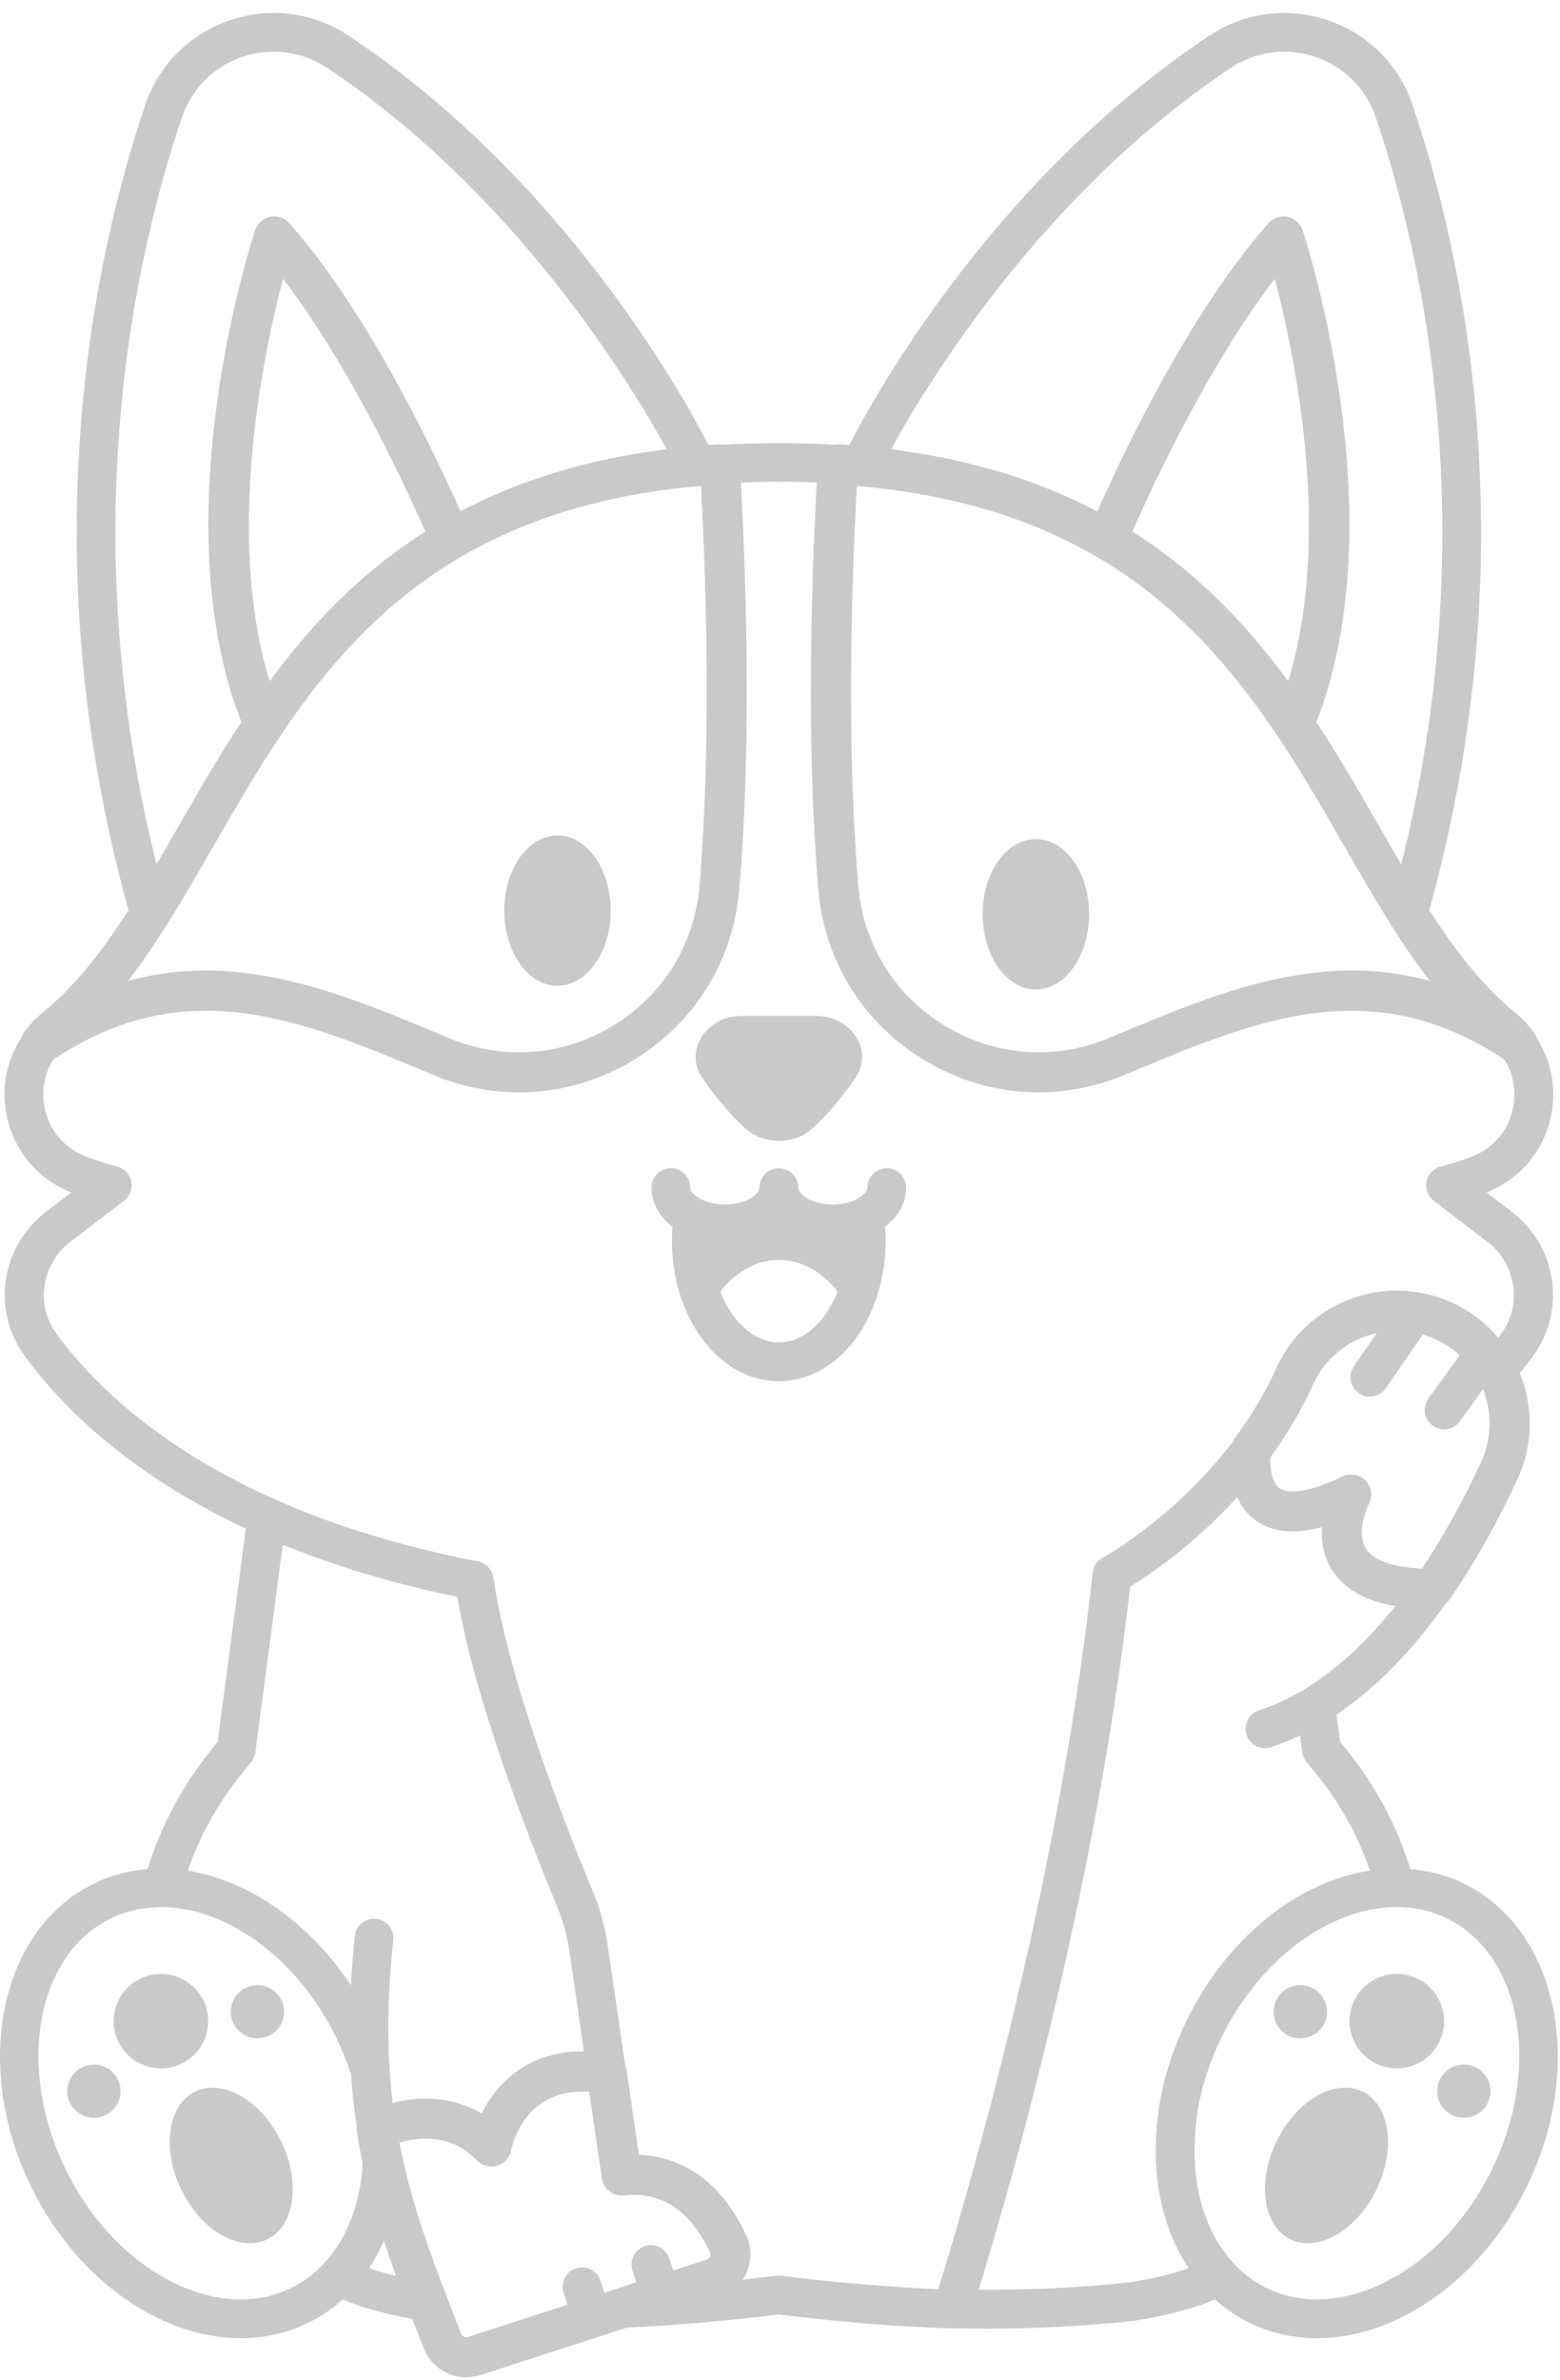 <svg width="99" height="151" viewBox="0 0 99 151" fill="none" xmlns="http://www.w3.org/2000/svg">
<path fill-rule="evenodd" clip-rule="evenodd" d="M89.502 118.585C90.697 118.687 91.838 118.982 92.901 119.502V119.504C98.85 122.396 100.65 131.003 96.91 138.689C95.121 142.355 92.347 145.285 89.099 146.939C87.259 147.876 85.386 148.348 83.586 148.348C82.092 148.348 80.65 148.025 79.317 147.376C78.508 146.986 77.77 146.486 77.109 145.886C75.741 146.465 73.998 146.926 71.931 147.246C68.842 147.577 65.724 147.741 62.603 147.741C61.883 147.741 61.163 147.731 60.443 147.713H60.438H60.431H60.407C60.079 147.712 59.742 147.702 59.395 147.689C54.388 147.467 50.306 146.951 49.428 146.835C48.568 146.947 44.638 147.444 39.782 147.673L37.969 148.26L30.497 150.679C30.202 150.775 29.897 150.824 29.593 150.824C29.141 150.824 28.69 150.718 28.274 150.506C27.591 150.159 27.084 149.57 26.839 148.848L26.627 148.299C26.472 147.903 26.32 147.51 26.17 147.118C24.429 146.809 22.973 146.403 21.75 145.884C21.094 146.481 20.351 146.983 19.54 147.374C18.208 148.023 16.766 148.346 15.276 148.346C13.475 148.346 11.601 147.875 9.761 146.938C6.512 145.283 3.739 142.354 1.951 138.687C-1.789 131 0.01 122.393 5.962 119.499C7.031 118.979 8.166 118.687 9.366 118.583C10.218 115.815 11.586 113.256 13.449 110.967L13.813 110.514L15.601 96.979C8.047 93.445 3.806 89.1 1.567 86.024C-0.555 83.103 0.048 79.082 2.939 76.866L4.521 75.653C2.599 74.89 1.164 73.338 0.576 71.381C0.005 69.483 0.289 67.483 1.349 65.838C1.389 65.722 1.447 65.612 1.52 65.511C1.879 65.018 2.292 64.58 2.751 64.208C4.575 62.712 6.256 60.705 8.156 57.745C1.791 34.814 6.078 15.907 9.227 6.635C10.089 4.102 12.042 2.152 14.585 1.288C17.14 0.421 19.888 0.78 22.129 2.268C35.588 11.222 43.184 24.787 44.965 28.234C45.177 28.218 45.391 28.202 45.605 28.189C45.718 28.182 45.828 28.19 45.938 28.213C47.035 28.148 48.204 28.114 49.431 28.114C50.659 28.114 51.83 28.15 52.928 28.215C53.036 28.194 53.147 28.184 53.26 28.19L53.299 28.193C53.497 28.207 53.696 28.221 53.893 28.236C55.674 24.788 63.275 11.226 76.734 2.27C78.974 0.78 81.721 0.421 84.276 1.29C86.821 2.154 88.774 4.103 89.634 6.637C92.782 15.907 97.069 34.815 90.705 57.746C92.602 60.7 94.284 62.707 96.122 64.215C96.585 64.59 97 65.031 97.35 65.524C97.42 65.623 97.474 65.731 97.513 65.842C98.569 67.48 98.855 69.482 98.285 71.382C97.697 73.34 96.266 74.892 94.344 75.655L95.926 76.868C98.812 79.085 99.411 83.108 97.292 86.026C97.034 86.383 96.747 86.75 96.447 87.118C96.858 88.127 97.079 89.216 97.079 90.31C97.079 91.541 96.817 92.729 96.303 93.841C94.974 96.71 93.511 99.293 91.954 101.522C91.889 101.615 91.81 101.696 91.725 101.768C89.58 104.79 87.26 107.141 84.818 108.783L85.047 110.507L85.417 110.962C87.282 113.254 88.65 115.817 89.502 118.585ZM85.747 93.544C86.085 93.544 86.418 93.679 86.663 93.932L86.661 93.934C87.043 94.33 87.13 94.925 86.872 95.412C86.865 95.425 86.007 97.155 86.674 98.239C87.141 98.995 88.397 99.44 90.241 99.514C91.572 97.535 92.831 95.272 93.988 92.775C94.347 92 94.528 91.171 94.528 90.311C94.528 89.57 94.385 88.83 94.112 88.14L92.643 90.175C92.403 90.507 92.026 90.685 91.644 90.685C91.396 90.685 91.143 90.61 90.925 90.453C90.374 90.056 90.25 89.289 90.646 88.738L92.635 85.984C92.256 85.635 91.83 85.336 91.363 85.092C91.019 84.914 90.659 84.776 90.292 84.668L87.949 88.075C87.711 88.422 87.326 88.608 86.934 88.608C86.694 88.608 86.451 88.54 86.239 88.393C85.677 88.008 85.535 87.244 85.92 86.684L87.371 84.573C85.628 84.961 84.113 86.124 83.352 87.795C82.614 89.421 81.695 90.995 80.618 92.473C80.59 93.081 80.691 94.041 81.192 94.405C81.491 94.623 82.482 94.987 85.19 93.673C85.368 93.586 85.558 93.544 85.747 93.544ZM71.862 33.722C72.105 33.875 72.346 34.033 72.586 34.193C72.623 34.217 72.659 34.242 72.696 34.267C72.719 34.283 72.742 34.299 72.765 34.315C72.963 34.448 73.159 34.585 73.353 34.724C73.407 34.762 73.46 34.801 73.514 34.84C73.548 34.865 73.582 34.89 73.616 34.915L73.617 34.916C73.785 35.039 73.953 35.163 74.119 35.29C74.207 35.356 74.295 35.423 74.383 35.492C74.563 35.63 74.741 35.772 74.917 35.916L75.123 36.082C75.363 36.281 75.603 36.483 75.839 36.69C75.891 36.736 75.942 36.781 75.993 36.827C76.18 36.991 76.367 37.159 76.553 37.331C76.608 37.381 76.662 37.432 76.716 37.483C76.743 37.508 76.769 37.534 76.796 37.559C76.954 37.705 77.111 37.857 77.266 38.009C77.349 38.089 77.433 38.17 77.514 38.252C77.679 38.414 77.844 38.582 78.007 38.752C78.074 38.82 78.139 38.887 78.206 38.957C78.433 39.195 78.659 39.437 78.882 39.684C78.902 39.706 78.921 39.729 78.941 39.751C78.961 39.774 78.98 39.796 79 39.818C79.184 40.025 79.37 40.235 79.553 40.449C79.59 40.493 79.627 40.536 79.664 40.58C79.701 40.624 79.739 40.667 79.775 40.711C79.927 40.891 80.077 41.072 80.228 41.254C80.253 41.286 80.279 41.317 80.304 41.348C80.355 41.411 80.406 41.474 80.458 41.538C80.614 41.732 80.771 41.929 80.926 42.13C80.988 42.211 81.052 42.293 81.116 42.374C81.328 42.65 81.538 42.93 81.749 43.215C84.575 33.995 82.164 22.495 80.9 17.683C76.637 23.249 73.058 31.001 71.862 33.722ZM54.483 30.836L54.375 30.826L54.373 30.823C53.998 37.895 53.746 47.641 54.473 56.23C54.788 59.929 56.789 63.155 59.966 65.08C63.142 67.005 66.931 67.291 70.361 65.863L70.925 65.626L70.927 65.626C77.228 62.993 83.696 60.291 90.738 62.231C89.936 61.196 89.126 60.024 88.279 58.679C87.269 57.081 86.315 55.424 85.306 53.671L85.301 53.663C83.971 51.351 82.595 48.962 81.047 46.653C80.613 46.004 80.177 45.382 79.738 44.782C77.101 41.182 74.332 38.441 71.208 36.336H71.206C70.685 35.986 70.155 35.651 69.613 35.335C65.331 32.836 60.383 31.366 54.483 30.836ZM83.481 3.614C81.658 2.993 79.695 3.249 78.095 4.312L78.097 4.315C66.214 12.223 58.9 24.219 56.544 28.507C61.483 29.126 65.794 30.425 69.639 32.448C71.134 29.056 75.433 19.88 80.502 14.161C80.804 13.821 81.266 13.666 81.712 13.759C82.159 13.85 82.521 14.173 82.665 14.605C82.913 15.356 88.607 32.895 83.54 45.81C84.981 48.008 86.268 50.238 87.512 52.4C87.992 53.234 88.459 54.046 88.926 54.838C94.24 33.56 90.254 16.124 87.301 7.426C86.689 5.621 85.295 4.232 83.481 3.614ZM17.96 17.683C16.696 22.495 14.283 33.995 17.111 43.215L17.116 43.217C17.326 42.932 17.537 42.653 17.747 42.376C17.813 42.289 17.878 42.206 17.945 42.121C18.097 41.926 18.25 41.732 18.404 41.541C18.46 41.469 18.518 41.399 18.576 41.329C18.597 41.302 18.619 41.276 18.64 41.249C18.787 41.07 18.936 40.892 19.084 40.716C19.116 40.68 19.147 40.643 19.178 40.606C19.223 40.553 19.267 40.499 19.313 40.447C19.494 40.239 19.675 40.032 19.858 39.828C19.88 39.804 19.9 39.781 19.921 39.757C19.942 39.733 19.963 39.71 19.984 39.686C20.206 39.438 20.431 39.197 20.657 38.961C20.695 38.92 20.733 38.88 20.772 38.841C20.801 38.812 20.83 38.782 20.859 38.752C21.021 38.582 21.184 38.416 21.349 38.253C21.41 38.191 21.472 38.13 21.534 38.07C21.555 38.05 21.576 38.029 21.597 38.009C21.752 37.857 21.91 37.707 22.067 37.559C22.094 37.533 22.121 37.508 22.148 37.482C22.201 37.432 22.255 37.382 22.309 37.332C22.495 37.159 22.683 36.99 22.872 36.824C22.896 36.801 22.921 36.779 22.946 36.758C22.971 36.736 22.996 36.714 23.02 36.691C23.259 36.483 23.499 36.281 23.74 36.082L23.941 35.92C24.119 35.777 24.299 35.633 24.48 35.493C24.523 35.46 24.566 35.427 24.61 35.394C24.653 35.361 24.696 35.328 24.739 35.294C24.909 35.167 25.079 35.04 25.249 34.916C25.292 34.885 25.335 34.854 25.378 34.822C25.421 34.791 25.463 34.76 25.507 34.729C25.703 34.589 25.9 34.452 26.099 34.316C26.129 34.297 26.158 34.277 26.187 34.257C26.216 34.237 26.245 34.217 26.274 34.197C26.512 34.036 26.754 33.88 26.997 33.725C25.802 31.004 22.219 23.244 17.96 17.683ZM13.55 53.673C12.541 55.426 11.588 57.082 10.577 58.682H10.579C9.732 60.025 8.922 61.197 8.122 62.231C9.794 61.771 11.434 61.572 13.047 61.572C18.222 61.572 23.119 63.617 27.918 65.622L27.933 65.628L28.499 65.864C31.927 67.292 35.717 67.007 38.892 65.082C42.069 63.157 44.07 59.931 44.385 56.232C45.11 47.646 44.86 37.898 44.485 30.825L44.374 30.834C38.476 31.364 33.529 32.836 29.247 35.334C27.378 36.426 25.641 37.717 23.99 39.246C23.977 39.258 23.963 39.271 23.949 39.284C23.919 39.31 23.89 39.337 23.861 39.365C22.209 40.912 20.642 42.703 19.12 44.78C18.68 45.382 18.245 46.004 17.811 46.653C16.26 48.965 14.886 51.352 13.556 53.664L13.555 53.664L13.55 53.673ZM15.375 3.611C13.562 4.229 12.169 5.618 11.557 7.422L11.555 7.421C8.6 16.119 4.617 33.555 9.931 54.833C10.332 54.15 10.735 53.452 11.147 52.737C11.213 52.623 11.279 52.509 11.345 52.395C12.589 50.231 13.873 48.003 15.317 45.804C10.249 32.888 15.944 15.35 16.192 14.598C16.335 14.166 16.699 13.844 17.145 13.752C17.591 13.659 18.053 13.814 18.355 14.155C23.417 19.864 27.721 29.048 29.218 32.442C33.062 30.42 37.372 29.121 42.309 28.5C39.955 24.214 32.646 12.217 20.761 4.309C19.163 3.246 17.199 2.992 15.375 3.611ZM15.944 111.785L15.359 112.511L15.357 112.512C13.834 114.384 12.687 116.454 11.919 118.681C15.816 119.303 19.661 122.013 22.266 125.951C22.322 124.934 22.397 123.9 22.514 122.823C22.588 122.148 23.21 121.667 23.871 121.734C24.545 121.807 25.033 122.414 24.96 123.089C24.637 126.042 24.56 128.727 24.725 131.296C24.767 132.001 24.834 132.702 24.921 133.412C26.695 132.961 28.747 133.013 30.571 134.084C31.534 132.139 33.542 130.098 37.06 130.145L36.125 123.733C35.988 122.785 35.728 121.848 35.351 120.945C33.416 116.288 30.11 107.733 29.023 101.31C26.775 100.845 24.596 100.291 22.541 99.652C22.42 99.615 22.302 99.574 22.183 99.534C22.086 99.501 21.988 99.467 21.889 99.435C21.461 99.297 21.039 99.157 20.616 99.01C20.34 98.914 20.066 98.816 19.793 98.716C19.365 98.56 18.941 98.397 18.518 98.231C18.442 98.201 18.364 98.172 18.287 98.144C18.171 98.101 18.056 98.058 17.943 98.012L16.205 111.176C16.175 111.399 16.085 111.611 15.944 111.785ZM40.928 142.502C41.576 142.292 42.268 142.645 42.479 143.289H42.48L42.728 144.042L44.826 143.363C44.965 143.317 45.027 143.216 45.051 143.16C45.078 143.097 45.1 143.001 45.051 142.893C44.212 141.061 42.585 138.95 39.594 139.282C38.908 139.356 38.293 138.88 38.193 138.202L37.392 132.705C33.354 132.454 32.522 135.993 32.437 136.423C32.344 136.888 31.999 137.268 31.544 137.4C31.088 137.533 30.595 137.406 30.267 137.064C28.635 135.365 26.597 135.569 25.352 135.929C25.406 136.208 25.459 136.475 25.517 136.736C26.186 139.895 27.234 142.781 28.256 145.467C28.274 145.501 28.289 145.537 28.303 145.575C28.532 146.171 28.764 146.773 29 147.381L29.226 147.961C29.234 147.982 29.242 148.007 29.25 148.03C29.289 148.154 29.379 148.214 29.43 148.24C29.492 148.269 29.59 148.3 29.707 148.261L36.015 146.219L35.767 145.456C35.557 144.81 35.911 144.117 36.557 143.909C37.202 143.698 37.898 144.052 38.107 144.698L38.353 145.459L40.384 144.8L40.139 144.051C39.929 143.405 40.283 142.712 40.928 142.502ZM18.462 145.166C19.266 144.776 19.976 144.245 20.573 143.584L20.572 143.588C22.012 142.036 22.869 139.798 23.02 137.255C22.89 136.653 22.771 136.017 22.656 135.315C22.639 135.202 22.639 135.091 22.65 134.982C22.475 133.841 22.356 132.741 22.283 131.637C22.029 130.845 21.714 130.048 21.336 129.264C18.942 124.355 14.507 121.031 10.296 120.992H10.287C9.111 120.992 8.036 121.224 7.035 121.71C2.302 124.01 1.012 131.145 4.158 137.615C5.714 140.802 8.099 143.337 10.874 144.75C13.536 146.103 16.231 146.251 18.462 145.166ZM25.14 144.396C24.873 143.667 24.614 142.922 24.364 142.161C24.095 142.776 23.783 143.358 23.425 143.899C23.946 144.081 24.519 144.248 25.14 144.396ZM59.494 145.232H59.543L59.54 145.227C60.916 140.838 67.125 120.254 69.34 99.769C69.384 99.367 69.624 99.011 69.982 98.819C70.026 98.796 74.515 96.341 78.2 91.516C78.241 91.418 78.295 91.324 78.358 91.237C79.419 89.823 80.317 88.308 81.029 86.74C82.572 83.351 86.25 81.396 89.972 81.986C90.859 82.127 91.722 82.41 92.535 82.831C93.521 83.346 94.373 84.031 95.08 84.864L95.106 84.831C95.169 84.748 95.235 84.664 95.294 84.582C96.607 82.774 96.215 80.188 94.422 78.811L90.986 76.177C90.614 75.891 90.436 75.42 90.529 74.96C90.62 74.501 90.968 74.134 91.422 74.015C92.093 73.839 92.747 73.629 93.369 73.392C94.636 72.91 95.544 71.943 95.924 70.673C96.277 69.496 96.114 68.262 95.482 67.235C87.109 61.62 79.723 64.704 71.906 67.969L71.338 68.205C69.575 68.939 67.735 69.302 65.907 69.302C63.388 69.302 60.89 68.613 58.642 67.25C54.762 64.898 52.316 60.958 51.932 56.441C51.193 47.68 51.449 37.774 51.831 30.613C51.059 30.582 50.258 30.564 49.425 30.564C48.592 30.564 47.791 30.582 47.019 30.613C47.401 37.776 47.657 47.684 46.917 56.441C46.534 60.959 44.088 64.899 40.208 67.252C37.961 68.614 35.462 69.304 32.943 69.304C31.114 69.304 29.275 68.94 27.513 68.207L26.945 67.969C19.128 64.704 11.743 61.62 3.37 67.235C2.74 68.259 2.576 69.495 2.929 70.67C3.311 71.942 4.22 72.907 5.489 73.389C6.125 73.63 6.778 73.841 7.435 74.012C7.889 74.131 8.236 74.498 8.329 74.957C8.422 75.417 8.244 75.89 7.872 76.175L4.434 78.809C2.64 80.187 2.245 82.772 3.556 84.577C5.701 87.522 9.849 91.743 17.436 95.12C19.3 95.947 21.262 96.68 23.269 97.298C25.492 97.989 27.869 98.584 30.337 99.065C30.692 99.134 30.977 99.352 31.151 99.638C31.157 99.647 31.16 99.657 31.167 99.667C31.199 99.724 31.229 99.783 31.252 99.844C31.257 99.857 31.26 99.87 31.264 99.883C31.266 99.891 31.269 99.899 31.271 99.906C31.288 99.96 31.302 100.016 31.312 100.073C31.313 100.078 31.314 100.082 31.316 100.087C31.318 100.093 31.32 100.099 31.32 100.105C32.203 106.334 35.648 115.244 37.623 120.001C38.077 121.092 38.392 122.23 38.559 123.379L39.682 131.075C39.723 131.172 39.754 131.274 39.77 131.381L40.547 136.71C43.496 136.827 45.887 138.611 47.363 141.834C47.704 142.574 47.712 143.433 47.379 144.186C47.311 144.342 47.226 144.491 47.131 144.631C48.442 144.487 49.24 144.38 49.258 144.377C49.37 144.362 49.484 144.362 49.596 144.377C49.641 144.383 54.081 144.993 59.494 145.232ZM62.108 145.268C65.318 145.288 68.501 145.139 71.611 144.807L71.609 144.812C73.072 144.584 74.359 144.279 75.43 143.901C74.184 142.014 73.451 139.648 73.353 137.054C73.328 135.626 73.387 133.474 74.187 130.998C74.478 130.067 74.853 129.12 75.3 128.194C77.854 122.968 82.298 119.39 86.941 118.674C86.173 116.447 85.024 114.379 83.504 112.509L82.913 111.785C82.769 111.609 82.678 111.396 82.648 111.171L82.507 110.105C81.899 110.392 81.285 110.641 80.665 110.848C80.019 111.06 79.323 110.714 79.109 110.07C78.895 109.428 79.243 108.732 79.888 108.517C80.861 108.192 81.829 107.746 82.763 107.19C82.792 107.169 82.822 107.149 82.851 107.131C84.83 105.92 86.74 104.161 88.552 101.892C86.609 101.569 85.248 100.785 84.495 99.548C83.966 98.677 83.839 97.735 83.891 96.888C82.133 97.359 80.722 97.213 79.681 96.451C79.127 96.045 78.758 95.526 78.513 94.985C75.722 98.064 72.906 99.939 71.722 100.655C69.533 120.202 63.832 139.677 62.108 145.268ZM87.979 144.748C90.754 143.335 93.141 140.802 94.697 137.611H94.695C97.841 131.143 96.549 124.008 91.819 121.706C90.844 121.23 89.779 120.989 88.65 120.989H88.575C84.359 121.022 79.916 124.349 77.514 129.265C77.122 130.079 76.791 130.913 76.531 131.74C75.999 133.393 75.777 135.007 75.813 136.984C75.913 139.623 76.788 141.972 78.272 143.571C78.275 143.575 78.278 143.578 78.281 143.583C78.881 144.245 79.589 144.774 80.389 145.162C82.624 146.25 85.319 146.103 87.979 144.748ZM38.757 57.771C38.757 60.406 37.245 62.543 35.379 62.543C33.513 62.543 32 60.406 32 57.771C32 55.137 33.513 53 35.379 53C37.245 53 38.757 55.136 38.757 57.771ZM47.285 71.579C48.459 72.646 50.402 72.646 51.575 71.579C52.583 70.663 53.505 69.511 54.277 68.402C55.482 66.671 54.059 64.451 51.744 64.451H47.117C44.802 64.451 43.379 66.671 44.583 68.404C45.356 69.513 46.278 70.665 47.285 71.581V71.579ZM65.735 62.773C67.601 62.773 69.115 60.636 69.115 58.002C69.115 55.366 67.601 53.23 65.735 53.23C63.869 53.23 62.358 55.368 62.358 58.002C62.358 60.636 63.869 62.773 65.735 62.773ZM12.389 132.697C10.641 133.546 10.246 136.335 11.508 138.924C12.77 141.514 15.21 142.924 16.959 142.075C18.707 141.226 19.102 138.436 17.84 135.848C16.578 133.257 14.138 131.847 12.389 132.697ZM8.899 125.535C10.388 124.812 12.184 125.431 12.909 126.918C13.635 128.404 13.013 130.198 11.524 130.921C10.036 131.645 8.24 131.026 7.515 129.539C6.79 128.052 7.41 126.259 8.899 125.535ZM17.078 129.151C17.919 128.744 18.268 127.731 17.86 126.893C17.452 126.054 16.438 125.705 15.597 126.113C14.757 126.52 14.407 127.532 14.815 128.37C15.223 129.208 16.237 129.559 17.078 129.151ZM4.438 133.412C4.03 132.574 4.38 131.562 5.22 131.154C6.061 130.747 7.075 131.096 7.483 131.935C7.891 132.773 7.542 133.785 6.701 134.193C5.86 134.6 4.847 134.251 4.438 133.412ZM86.468 132.697C88.217 133.546 88.612 136.335 87.35 138.924C86.088 141.514 83.647 142.924 81.899 142.075C80.15 141.226 79.755 138.436 81.017 135.848C82.279 133.257 84.72 131.847 86.468 132.697ZM85.948 126.918C86.673 125.431 88.469 124.812 89.958 125.535C91.447 126.259 92.067 128.052 91.342 129.539C90.618 131.026 88.822 131.645 87.333 130.921C85.844 130.198 85.224 128.404 85.948 126.918ZM81.779 129.151C82.62 129.559 83.632 129.21 84.04 128.37C84.448 127.531 84.099 126.52 83.258 126.113C82.417 125.705 81.405 126.054 80.997 126.893C80.589 127.733 80.938 128.744 81.779 129.151ZM92.156 134.191C91.315 133.784 90.966 132.773 91.374 131.934C91.782 131.094 92.794 130.745 93.635 131.153C94.476 131.56 94.825 132.571 94.417 133.41C94.009 134.25 92.996 134.599 92.156 134.191ZM56.282 74.115C55.603 74.115 55.051 74.666 55.051 75.344C55.051 75.583 54.764 75.885 54.328 76.1C53.916 76.305 53.392 76.42 52.855 76.42C51.535 76.42 50.66 75.772 50.66 75.345C50.66 74.667 50.108 74.116 49.429 74.116C48.749 74.116 48.198 74.667 48.198 75.345C48.198 75.772 47.323 76.42 46.002 76.42C45.463 76.42 44.941 76.305 44.521 76.098C44.093 75.888 43.805 75.585 43.805 75.345C43.805 74.667 43.253 74.116 42.574 74.116C41.895 74.116 41.343 74.667 41.343 75.345C41.343 76.296 41.833 77.179 42.673 77.826C42.652 78.118 42.641 78.408 42.641 78.698C42.641 80.514 43.045 82.255 43.813 83.734C43.813 83.734 43.813 83.734 43.813 83.735C43.813 83.736 43.814 83.737 43.814 83.737C45.071 86.174 47.168 87.628 49.425 87.628C51.683 87.628 53.788 86.173 55.038 83.736V83.734V83.732V83.729V83.726C55.802 82.247 56.205 80.51 56.205 78.698C56.205 78.41 56.194 78.118 56.173 77.826C57.015 77.178 57.505 76.296 57.505 75.345C57.505 74.667 56.953 74.116 56.274 74.116L56.282 74.115ZM52.857 82.606L52.855 82.609C52.034 84.213 50.753 85.17 49.43 85.17C48.108 85.17 46.83 84.212 46.004 82.606V82.603C45.893 82.389 45.795 82.164 45.705 81.936C46.691 80.695 47.997 79.936 49.432 79.936C50.867 79.936 52.173 80.695 53.159 81.936C53.069 82.164 52.971 82.389 52.86 82.603V82.604L52.857 82.606Z" fill="#C9C9C9"/>
</svg>
